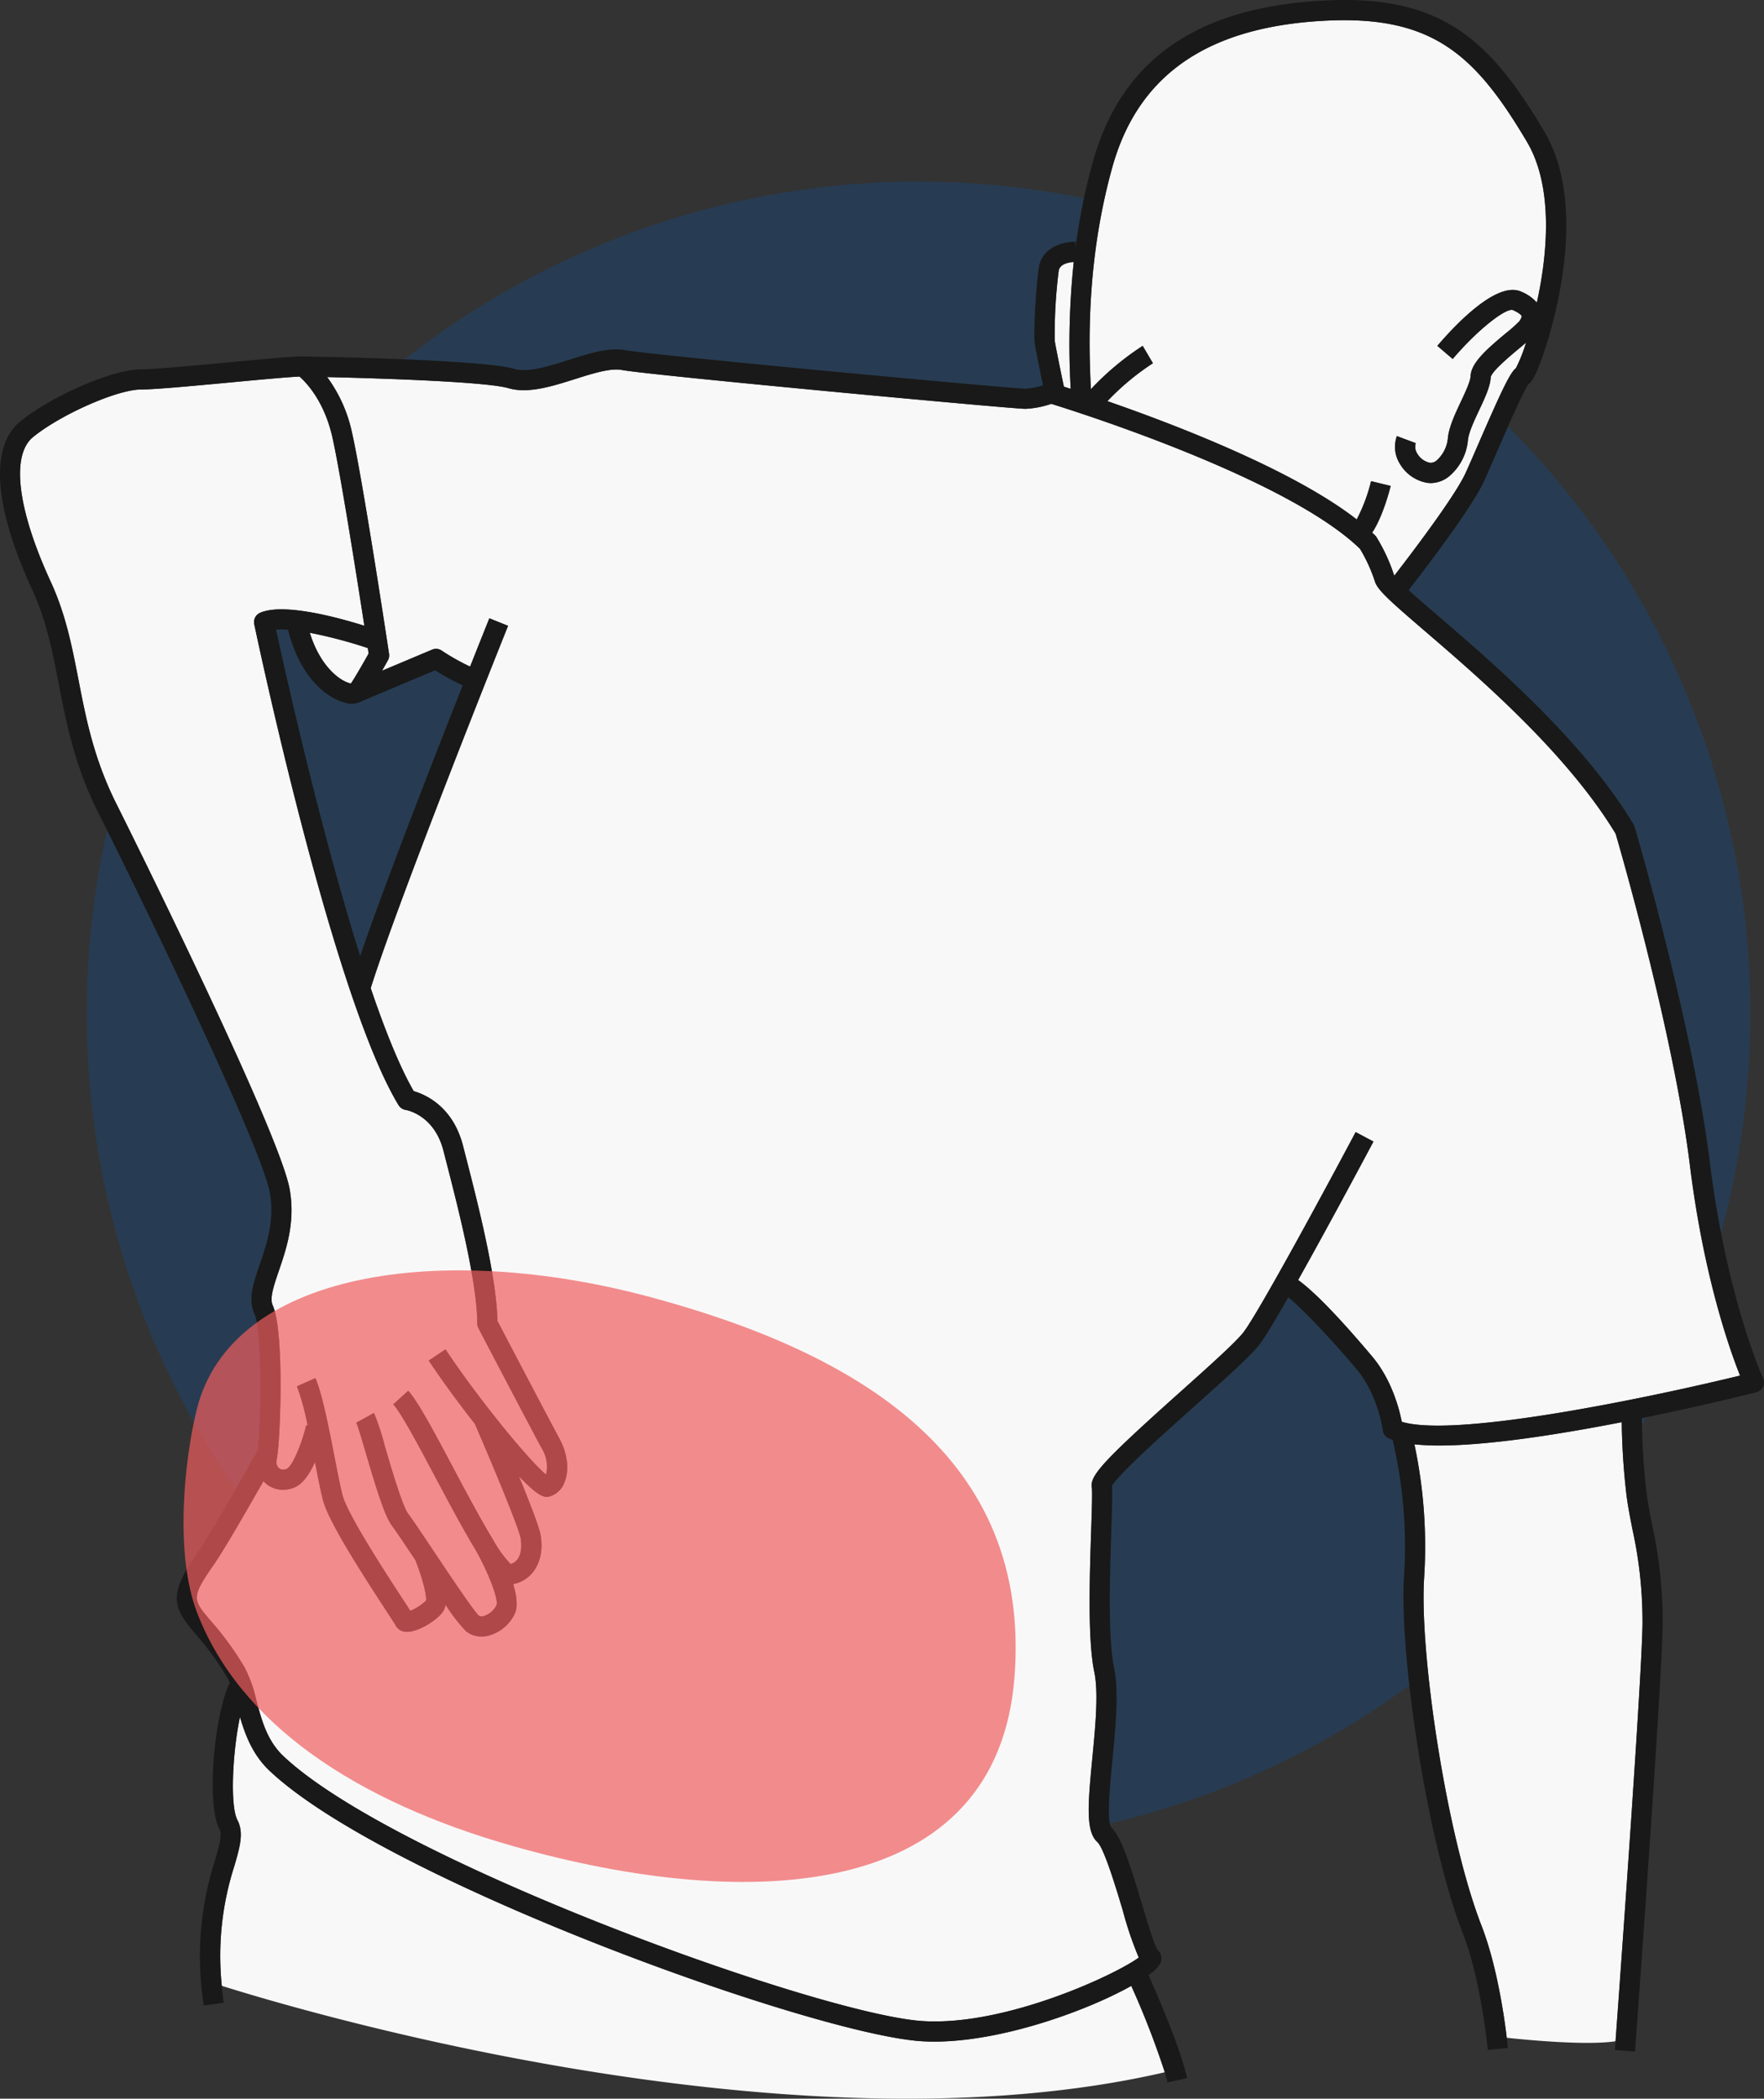 <svg xmlns:xlink="http://www.w3.org/1999/xlink" xmlns="http://www.w3.org/2000/svg" width="349.882" height="416.159" viewBox="0 0 349.882 416.159">
  <rect x="0" y="0" width="349.882" height="416.159" fill="#333333" stroke="none"/>
  <g id="Group_3251" data-name="Group 3251" transform="translate(3650 18249)">
    <circle id="Ellipse_576" data-name="Ellipse 576" cx="165" cy="165" r="165" transform="translate(-3632.807 -18212.996)" fill="#154980" opacity="0.4"></circle>
    <g id="Group_3013" data-name="Group 3013" transform="translate(-3650 -18249)">
      <path id="Path_11070" data-name="Path 11070" d="M185.322,404.842q-1.267,0-2.486-.074c-21.394-1.321-106.468-31.948-129.39-53.651-3.328-3.15-4.821-7.113-5.845-10.669-1.49,7.031-2,17.638-.511,20.466,1.313,2.5.5,5.277-.614,9.129a58.066,58.066,0,0,0-2.485,23.735c15.021,4.734,113.392,34.146,187.041,17.14a167.987,167.987,0,0,0-6.649-17.124c-8.767,4.918-25.633,11.048-39.06,11.049Z" fill="#F9F8F8"></path>
      <path id="Path_11071" data-name="Path 11071" d="M59.411,74.679c-2.079.069-8.382.659-13.557,1.144C38.4,76.52,30.7,77.24,27.964,77.24c-4.673,0-15.87,4.93-21.395,9.418-4.432,3.6-3.131,14.318,3.479,28.671,3,6.52,4.227,12.823,5.523,19.5,1.513,7.788,3.076,15.841,7.69,24.923.318.627,32.106,64.266,34.2,76.106,1.147,6.492-.689,11.862-2.166,16.178-.988,2.89-1.842,5.385-1.207,6.8,2.392,5.33,1.5,27.356.8,30.543a1.747,1.747,0,0,0,.45,1.766,1.459,1.459,0,0,0,1.563.105c1.011-.43,2.839-4.539,3.834-8.62l.288.07a48.9,48.9,0,0,0-2.123-7.8l3.658-1.619c1.336,3.017,2.645,9.727,3.8,15.646.568,2.912,1.105,5.663,1.55,7.462.943,3.815,8.677,15.662,11.979,20.721.711,1.089,1.181,1.81,1.5,2.307a9.825,9.825,0,0,0,3.121-2.025c.168-1.059-.781-4.662-2.11-8.023-2.012-3.011-3.9-5.829-4.621-6.782-1.451-1.908-3.086-7.227-5.237-14.532-.743-2.525-1.586-5.388-1.869-5.94l3.506-1.924a50,50,0,0,1,2.2,6.734c1.3,4.4,3.465,11.771,4.583,13.24.813,1.068,2.694,3.885,4.874,7.146l.12.18h0l0,0c3.043,4.555,8,11.96,9.01,12.876a1.17,1.17,0,0,0,.909.109,4.1,4.1,0,0,0,2.607-2.183c.421-1.162-1.55-6.37-4.166-10.993-2-3.283-4.531-7.915-7.915-14.292-3.317-6.251-6.747-12.716-8.395-14.531l2.963-2.687c1.983,2.185,5.219,8.283,8.965,15.344,2.166,4.082,5.212,9.822,7.723,13.97l.009-.005c.041.072.089.159.133.235a22.645,22.645,0,0,0,3.492,4.813c2.578-.794,2.113-4.351,1.986-5.086-.366-2.137-5.726-14.966-9.087-22.711-3.369-4.3-6.665-8.812-9.153-12.559l3.332-2.213c6.569,9.9,16.649,22.151,19.938,24.819a6.931,6.931,0,0,0-.889-5.264c-2.265-4.168-12.428-23.583-12.529-23.778a1.993,1.993,0,0,1-.229-.928c0-8.181-3.852-23.151-6.153-32.1l-.545-2.124c-1.814-7.105-7.27-8.072-7.5-8.11a2.036,2.036,0,0,1-1.406-.939c-13-21.422-28-92.38-28.628-95.39a2,2,0,0,1,1.148-2.24c4.539-2.007,15.116.822,20.693,2.565-1.583-10.233-4.752-30.294-6.336-37.357-1.626-7.249-5.266-10.956-6.523-12.053Z" fill="#F9F8F8"></path>
      <path id="Path_11072" data-name="Path 11072" d="M335.178,231.03c-3.212-25.919-13.749-62.364-14.723-65.7-9.682-16.009-27.242-31.093-37.754-40.121-7.012-6.023-9.464-8.194-10-9.915a31.292,31.292,0,0,0-2.951-6.459c-14.336-13.946-56.127-27.172-61.24-28.754a18.246,18.246,0,0,1-5.153.993c-2.587,0-74.53-6.677-80.029-7.708-2.245-.423-5.816.708-9.268,1.8-4.588,1.451-9.332,2.95-13.218,1.808-4.215-1.24-24.313-1.936-35.957-2.2a28.713,28.713,0,0,1,4.947,11.08c2.184,9.731,7.126,42.419,7.335,43.806a2,2,0,0,1-.227,1.266c-.188.34-.625,1.127-1.165,2.076l9.934-4.186A2,2,0,0,1,87.6,129a43.378,43.378,0,0,0,5.641,3.189c2.143-5.4,3.6-9.025,3.817-9.578l3.713,1.49c-.218.543-21.553,53.736-27.244,71.85,2.837,8.358,5.742,15.6,8.528,20.419,2.283.656,7.786,3.02,9.784,10.846l.544,2.117c2.3,8.955,6.131,23.83,6.275,32.593,1.512,2.889,10.213,19.5,12.276,23.3,1.645,3.026,2.022,6.3,1.011,8.754a4.43,4.43,0,0,1-2.741,2.7,2.584,2.584,0,0,1-.78.147c-.9,0-2.277-.693-5.513-4.124,2.075,5.052,4.037,10.087,4.31,11.682.848,4.951-1.385,8.921-5.438,9.751.715,2.348.995,4.568.246,6.006a8.036,8.036,0,0,1-5.36,4.256,5.953,5.953,0,0,1-1.173.12,4.777,4.777,0,0,1-3.092-1.079,33.93,33.93,0,0,1-4.033-5.234,3.469,3.469,0,0,1-.574,1.476c-1.377,1.814-4.913,3.914-7.072,3.914a3,3,0,0,1-.343-.02,2.415,2.415,0,0,1-2-1.426c-.105-.187-.952-1.483-1.848-2.855-5.924-9.076-11.54-18.017-12.512-21.948-.456-1.842-.986-4.544-1.546-7.417-1.012,2.225-2.35,4.295-4.012,5a5.955,5.955,0,0,1-2.338.492,5.173,5.173,0,0,1-3.88-1.715c-3.046,5.356-7.81,13.679-9.923,16.675-4.464,6.416-4.09,6.854-.511,11.042a59.569,59.569,0,0,1,6.692,9.206,26.68,26.68,0,0,1,2.352,6.578c1.043,3.914,2.121,7.962,5.337,11.007,21.886,20.722,106.445,51.3,126.886,52.564,16.413,1.011,38.271-9.248,42.792-12.6a69.759,69.759,0,0,1-3.176-9.363c-1.383-4.6-3.7-12.3-5.042-13.545-2.283-2.108-1.912-7.132-1-16.572.592-6.1,1.262-13.023.4-17.129-1.341-6.371-.927-18.957-.624-28.147.124-3.779.253-7.686.121-8.477-.394-2.363,2.408-5.382,17.63-19,5.4-4.832,10.987-9.828,12.473-11.777,3-3.943,15.859-27.679,22.237-39.678l3.531,1.877c-.5.943-8.456,15.9-14.945,27.455,2.476,1.781,6.781,5.8,14.463,14.9,4.067,4.676,5.6,10.673,6.1,13.22,10.829,3.287,49.857-4.968,67.089-9.167-2.11-5.287-7.23-19.772-9.951-41.737Z" fill="#F9F8F8"></path>
      <path id="Path_11073" data-name="Path 11073" d="M69.607,135.528c.78-1.156,2.343-3.856,3.506-5.942l-.164-1.074a93.5,93.5,0,0,0-11.506-3.036C63.708,132.756,67.983,135.286,69.607,135.528Z" fill="#F9F8F8"></path>
      <path id="Path_11074" data-name="Path 11074" d="M212.975,51.947c-.753.048-2.771.31-2.986,1.753a101.735,101.735,0,0,0-.792,13.841c.178,1.175,1.164,5.984,1.821,9.135.388.123.849.271,1.346.431a155.629,155.629,0,0,1,.611-25.16Z" fill="#F9F8F8"></path>
      <path id="Path_11075" data-name="Path 11075" d="M272.734,106.156a1.993,1.993,0,0,1,.279.347,35.1,35.1,0,0,1,3.513,7.61c.006.012.02.029.027.041,3.34-4.313,12.041-15.739,14.148-20.374.705-1.552,1.6-3.606,2.556-5.81,4.883-11.232,6.294-14.05,7.423-14.969a31.165,31.165,0,0,0,2.008-5.065c-.41.353-.872.74-1.406,1.184-1.616,1.346-5.4,4.5-5.606,5.682-.074,1.809-1.149,4.1-2.287,6.517-.972,2.069-2.074,4.414-2.226,5.935a10.663,10.663,0,0,1-3.749,7.21,5.873,5.873,0,0,1-3.607,1.327,5.264,5.264,0,0,1-.781-.06,7.817,7.817,0,0,1-5.373-3.771,6.313,6.313,0,0,1-.584-5.486l3.746,1.4a2.408,2.408,0,0,0,.287,2.058,3.837,3.837,0,0,0,2.525,1.84,1.857,1.857,0,0,0,1.335-.473,6.751,6.751,0,0,0,2.221-4.448c.221-2.2,1.423-4.762,2.586-7.237.877-1.865,1.87-3.979,1.913-5.009.108-2.6,2.986-5.187,7.041-8.562a27.123,27.123,0,0,0,2.659-2.372c.494-.769.445-1,.444-1s-.19-.5-1.765-1.194c-1.331-.45-6.81,3.707-11.925,9.7l-3.043-2.6c3.366-3.947,11.717-12.9,16.577-10.765a8.337,8.337,0,0,1,3.161,2.192c2.167-9.843,3.289-23.015-1.971-31.894C292.8,11.137,284.381,3.222,263.737,4.064c-23.812.988-37.911,10.491-43.1,29.053-5.26,18.812-4.669,35.907-4.263,44.057a55.056,55.056,0,0,1,10.273-8.591l2.033,3.445a49.934,49.934,0,0,0-9.029,7.518C233.191,84.242,256.508,93.2,269.1,103a32.9,32.9,0,0,0,2.846-7.593l3.887.947c-.165.679-1.508,6-3.664,9.266.187.177.39.354.569.531Z" fill="#F9F8F8"></path>
      <path id="Path_11076" data-name="Path 11076" d="M323.776,303.2c-.435-2.217-.844-4.31-1.141-6.5a138.151,138.151,0,0,1-.969-14.688c-12.367,2.414-26.389,4.629-36.237,4.629a46.532,46.532,0,0,1-4.885-.234,97.347,97.347,0,0,1,1.915,26.65c-.908,14.912,4.446,50.938,11.379,68.765,3.055,7.856,4.511,17.981,5.022,22.258,4.039.433,15.791,1.56,21.576.691.812-11.129,5.238-72.179,5.348-82.783a84.836,84.836,0,0,0-2.008-18.789Z" fill="#F9F8F8"></path>
    </g>
    <path id="Path_11077" data-name="Path 11077" d="M339.147,230.538c-3.392-27.375-14.811-66.193-14.927-66.583a2.031,2.031,0,0,0-.2-.462c-9.986-16.644-27.966-32.088-38.709-41.315-2.116-1.818-4.265-3.665-5.916-5.156,3.147-4.046,12.57-16.351,14.949-21.587.713-1.567,1.615-3.644,2.583-5.87,1.956-4.5,5.184-11.924,6.249-13.4.595-.39,1.386-1.475,2.906-5.854,1.631-4.7,9.308-28.9.221-44.237C295.648,8.094,286.128-.882,263.571.068,237.8,1.137,222.5,11.595,216.783,32.039A123.371,123.371,0,0,0,213.3,49.261l.026-1.325c-2.244-.056-6.673.981-7.295,5.179-.5,3.386-1.117,12.874-.79,15.027.185,1.217,1.072,5.551,1.633,8.258a13.376,13.376,0,0,1-3.505.678c-3.065-.052-73.912-6.629-79.3-7.64-3.235-.6-7.109.619-11.213,1.918-4.016,1.27-8.169,2.584-10.882,1.783-6.4-1.882-40.381-2.434-41.824-2.456h0c-1.482-.059-6.57.4-14.67,1.155-7.019.657-14.973,1.4-17.518,1.4-5.56,0-17.631,5.205-23.917,10.313C-2.071,88.523-1.23,100.4,6.415,117c2.8,6.081,3.979,12.155,5.229,18.586,1.564,8.058,3.183,16.391,8.051,25.973,6.421,12.638,32.143,65.459,33.827,74.991.969,5.476-.614,10.1-2.011,14.186-1.263,3.69-2.353,6.878-1.072,9.731,1.667,3.715,1.325,21.991.687,27.13-.3.507-.841,1.468-1.556,2.726-2.7,4.751-8.316,14.638-10.519,17.758-5.752,8.268-4.779,10.667-.276,15.936a55.217,55.217,0,0,1,6.282,8.629,9.453,9.453,0,0,1,.515,1.042c-3.023,6.213-4.767,23.868-2.021,29.086.561,1.066-.059,3.2-.916,6.15a62.141,62.141,0,0,0-2.218,28.766l3.961-.56c-.164-1.161-.285-2.269-.388-3.355a58.066,58.066,0,0,1,2.485-23.735c1.119-3.852,1.928-6.634.614-9.129-1.487-2.827-.979-13.435.511-20.466,1.024,3.556,2.517,7.519,5.845,10.669,22.922,21.7,108,52.33,129.39,53.651q1.22.076,2.486.074c13.427,0,30.293-6.131,39.06-11.049a168.011,168.011,0,0,1,6.649,17.124c.212.73.389,1.41.522,2.021l3.91-.846c-1.262-5.838-6.056-16.856-7.657-20.451a6.9,6.9,0,0,0,2.413-2.47,2.239,2.239,0,0,0-.613-2.508c-.657-.952-2.053-5.6-3.077-9.006-2.422-8.065-4.159-13.488-6.123-15.3-.931-1.261-.23-8.5.234-13.285.649-6.7,1.321-13.633.33-18.339-1.241-5.9-.819-18.712-.541-27.191.161-4.886.24-7.541.12-8.856,1.182-2.244,10.247-10.354,16.3-15.768s11.271-10.083,12.987-12.335c1.074-1.409,3.179-4.924,5.686-9.314,2.877,2.281,8.659,8.454,13.383,14.043,4.4,5.055,5.362,12.265,5.371,12.334a2,2,0,0,0,1.162,1.575c.242.109.5.208.776.3a91.443,91.443,0,0,1,2.253,27.288c-.933,15.3,4.546,52.21,11.643,70.458,3.688,9.482,4.977,23.075,4.989,23.211l3.982-.367c-.011-.125-.081-.861-.221-2.035-.511-4.277-1.967-14.4-5.022-22.258-6.933-17.827-12.287-53.853-11.379-68.765a97.342,97.342,0,0,0-1.915-26.65,46.53,46.53,0,0,0,4.885.234c9.848,0,23.87-2.215,36.237-4.629a138.172,138.172,0,0,0,.969,14.688c.3,2.19.706,4.283,1.141,6.5a84.83,84.83,0,0,1,2.008,18.789c-.11,10.6-4.536,71.653-5.348,82.783-.078,1.064-.123,1.682-.128,1.746l3.988.293c.22-2.977,5.366-73.036,5.487-84.78a88.322,88.322,0,0,0-2.082-19.6c-.423-2.158-.822-4.2-1.1-6.269a139.474,139.474,0,0,1-.943-14.947c11.208-2.286,20.4-4.553,22.714-5.135a2,2,0,0,0,1.329-2.776c-.072-.156-7.225-15.926-10.551-42.771ZM271.942,95.412a32.9,32.9,0,0,1-2.846,7.593c-12.588-9.809-35.9-18.763-49.447-23.458a49.938,49.938,0,0,1,9.029-7.518l-2.033-3.445a55.056,55.056,0,0,0-10.273,8.591c-.406-8.15-1-25.246,4.263-44.057,5.191-18.562,19.29-28.065,43.1-29.053,20.644-.842,29.065,7.073,39.122,24.052C308.119,37,307,50.166,304.83,60.01a8.336,8.336,0,0,0-3.161-2.192c-4.86-2.14-13.211,6.817-16.577,10.765l3.043,2.6c5.114-5.991,10.594-10.148,11.925-9.7,1.575.692,1.764,1.189,1.765,1.194s.05.231-.444,1a27.124,27.124,0,0,1-2.659,2.372c-4.055,3.376-6.933,5.966-7.041,8.563-.043,1.03-1.036,3.144-1.913,5.009-1.163,2.476-2.365,5.034-2.586,7.237A6.751,6.751,0,0,1,284.96,91.3a1.857,1.857,0,0,1-1.335.473,3.838,3.838,0,0,1-2.525-1.84,2.408,2.408,0,0,1-.287-2.058l-3.746-1.4a6.312,6.312,0,0,0,.584,5.486,7.817,7.817,0,0,0,5.373,3.771,5.266,5.266,0,0,0,.781.06,5.873,5.873,0,0,0,3.607-1.327,10.663,10.663,0,0,0,3.749-7.21c.151-1.521,1.254-3.865,2.226-5.935,1.138-2.421,2.213-4.708,2.287-6.517.206-1.186,3.99-4.336,5.606-5.682.534-.444,1-.832,1.406-1.184A31.156,31.156,0,0,1,300.679,73c-1.129.919-2.54,3.736-7.423,14.969-.958,2.2-1.851,4.258-2.556,5.81-2.107,4.635-10.808,16.061-14.148,20.374-.007-.012-.021-.03-.027-.041a35.1,35.1,0,0,0-3.513-7.61,1.993,1.993,0,0,0-.279-.347c-.179-.177-.382-.354-.569-.531,2.156-3.268,3.5-8.587,3.664-9.266ZM211.018,76.676c-.657-3.151-1.643-7.96-1.821-9.135a101.733,101.733,0,0,1,.792-13.841c.214-1.443,2.232-1.706,2.986-1.753a155.593,155.593,0,0,0-.611,25.16c-.5-.16-.958-.308-1.346-.431Zm-137.9,52.91c-1.163,2.086-2.726,4.786-3.506,5.942-1.624-.242-5.9-2.772-8.164-10.053a93.486,93.486,0,0,1,11.506,3.036c.066.43.122.8.164,1.074Zm13.179,3.329a42.806,42.806,0,0,0,5.481,2.978c-5.961,15.085-15.434,39.376-20.34,53.654-7.942-25.133-14.95-56.7-16.682-64.7a15.65,15.65,0,0,1,2.374.028c2.244,9.07,7.386,13.462,11.266,14.46a4.175,4.175,0,0,0,3.428-.321ZM51.575,121.523a2,2,0,0,0-1.148,2.24c.632,3.01,15.628,73.968,28.628,95.39a2.036,2.036,0,0,0,1.406.939c.231.038,5.687,1,7.5,8.11l.545,2.124c2.3,8.944,6.153,23.915,6.153,32.1a1.993,1.993,0,0,0,.229.928c.1.2,10.265,19.61,12.529,23.778a6.932,6.932,0,0,1,.889,5.264c-3.289-2.668-13.369-14.923-19.938-24.819l-3.332,2.213c2.487,3.747,5.783,8.258,9.153,12.559,3.36,7.746,8.721,20.575,9.087,22.711.127.735.592,4.292-1.986,5.086A22.65,22.65,0,0,1,97.8,305.33c-.044-.077-.091-.163-.133-.235l-.009.005c-2.512-4.148-5.557-9.888-7.723-13.97-3.746-7.06-6.981-13.158-8.965-15.344L78,278.473c1.647,1.815,5.077,8.28,8.395,14.531,3.384,6.378,5.911,11.01,7.915,14.292,2.617,4.623,4.588,9.831,4.166,10.993a4.1,4.1,0,0,1-2.607,2.183,1.17,1.17,0,0,1-.909-.109c-1.013-.916-5.967-8.321-9.01-12.876l0,0h0l-.12-.18c-2.18-3.261-4.062-6.077-4.874-7.146-1.118-1.47-3.287-8.838-4.583-13.24a50,50,0,0,0-2.2-6.734l-3.506,1.924c.283.553,1.126,3.415,1.869,5.94,2.151,7.306,3.786,12.624,5.237,14.532.725.953,2.609,3.771,4.621,6.782,1.329,3.361,2.278,6.964,2.11,8.023a9.825,9.825,0,0,1-3.121,2.025c-.316-.5-.786-1.218-1.5-2.307-3.3-5.059-11.035-16.906-11.979-20.721-.444-1.8-.981-4.55-1.55-7.462-1.155-5.919-2.465-12.629-3.8-15.646L58.9,274.894a48.893,48.893,0,0,1,2.123,7.8l-.288-.07c-1,4.081-2.823,8.19-3.834,8.62a1.459,1.459,0,0,1-1.563-.105,1.747,1.747,0,0,1-.45-1.766c.7-3.186,1.593-25.213-.8-30.543-.635-1.414.219-3.909,1.207-6.8,1.477-4.315,3.313-9.686,2.166-16.178-2.094-11.841-33.882-75.479-34.2-76.106-4.614-9.082-6.178-17.135-7.69-24.923-1.3-6.674-2.521-12.978-5.523-19.5-6.609-14.353-7.91-25.07-3.478-28.671,5.524-4.488,16.722-9.418,21.395-9.418,2.731,0,10.438-.721,17.891-1.418,5.175-.484,11.478-1.074,13.557-1.144,1.257,1.1,4.9,4.8,6.522,12.053,1.584,7.063,4.753,27.124,6.336,37.357-5.577-1.743-16.154-4.571-20.693-2.565ZM278.04,281.933c-.5-2.547-2.032-8.544-6.1-13.22-7.682-9.091-11.987-13.115-14.463-14.9,6.489-11.555,14.444-26.512,14.945-27.455l-3.531-1.877c-6.378,12-19.232,35.734-22.237,39.678-1.485,1.949-7.07,6.945-12.473,11.777-15.222,13.615-18.023,16.634-17.63,19,.132.79,0,4.7-.121,8.477-.3,9.19-.717,21.776.624,28.147.864,4.105.194,11.024-.4,17.129-.914,9.44-1.285,14.464,1,16.572,1.346,1.242,3.659,8.943,5.042,13.545a69.773,69.773,0,0,0,3.176,9.363c-4.52,3.355-26.379,13.614-42.792,12.6-20.44-1.263-105-31.842-126.886-52.564-3.216-3.045-4.294-7.093-5.337-11.007a26.676,26.676,0,0,0-2.352-6.578,59.562,59.562,0,0,0-6.692-9.206c-3.579-4.187-3.953-4.626.511-11.042,2.113-3,6.877-11.318,9.923-16.675a5.173,5.173,0,0,0,3.88,1.715,5.956,5.956,0,0,0,2.338-.492c1.662-.707,3-2.777,4.012-5,.561,2.873,1.09,5.574,1.546,7.417.972,3.932,6.588,12.872,12.512,21.948.9,1.372,1.742,2.668,1.848,2.855a2.415,2.415,0,0,0,2,1.426,3,3,0,0,0,.343.02c2.159,0,5.7-2.1,7.072-3.914a3.469,3.469,0,0,0,.574-1.476,33.92,33.92,0,0,0,4.033,5.234,4.777,4.777,0,0,0,3.092,1.079,5.957,5.957,0,0,0,1.173-.12,8.036,8.036,0,0,0,5.36-4.256c.748-1.437.468-3.658-.246-6.006,4.053-.83,6.286-4.8,5.438-9.751-.273-1.595-2.236-6.629-4.31-11.682,3.237,3.431,4.617,4.124,5.513,4.124a2.582,2.582,0,0,0,.78-.147,4.43,4.43,0,0,0,2.741-2.7c1.012-2.455.634-5.728-1.011-8.754-2.063-3.8-10.765-20.407-12.276-23.3-.145-8.763-3.972-23.638-6.275-32.593l-.544-2.117c-2-7.825-7.5-10.189-9.784-10.846-2.786-4.819-5.691-12.061-8.528-20.419,5.691-18.115,27.026-71.307,27.244-71.85l-3.713-1.49c-.222.554-1.675,4.176-3.817,9.579A43.4,43.4,0,0,1,87.6,129a2,2,0,0,0-1.886-.179L75.779,133c.54-.949.977-1.736,1.165-2.076a2,2,0,0,0,.227-1.266c-.209-1.387-5.151-34.074-7.335-43.806a28.714,28.714,0,0,0-4.947-11.08c11.644.265,31.743.961,35.957,2.2,3.886,1.143,8.63-.356,13.218-1.808,3.451-1.092,7.022-2.223,9.268-1.8,5.5,1.031,77.442,7.708,80.029,7.708a18.246,18.246,0,0,0,5.153-.993c5.113,1.582,46.9,14.808,61.24,28.754a31.291,31.291,0,0,1,2.951,6.459c.532,1.721,2.984,3.892,10,9.915,10.512,9.028,28.072,24.112,37.754,40.121.974,3.333,11.511,39.778,14.723,65.7,2.721,21.965,7.841,36.449,9.951,41.736-17.232,4.2-56.26,12.454-67.089,9.167Z" transform="translate(-3650 -18249)" fill="#191919"></path>
    <path id="Path_11099" data-name="Path 11099" d="M93.658,35.116c42.975,0,81.462,11.022,89.423,54.22s-37.8,58.745-87.613,57.966c-32.177-.5-58.476-9.348-72.367-28.569-7.42-10.266-10.269-28.994-10.429-38.923C12.219,51.764,50.683,35.116,93.658,35.116Z" transform="matrix(0.966, 0.259, -0.259, 0.966, -3602.511, -18050.008)" fill="#F05D5E" opacity="0.7"></path>
  </g>
</svg>